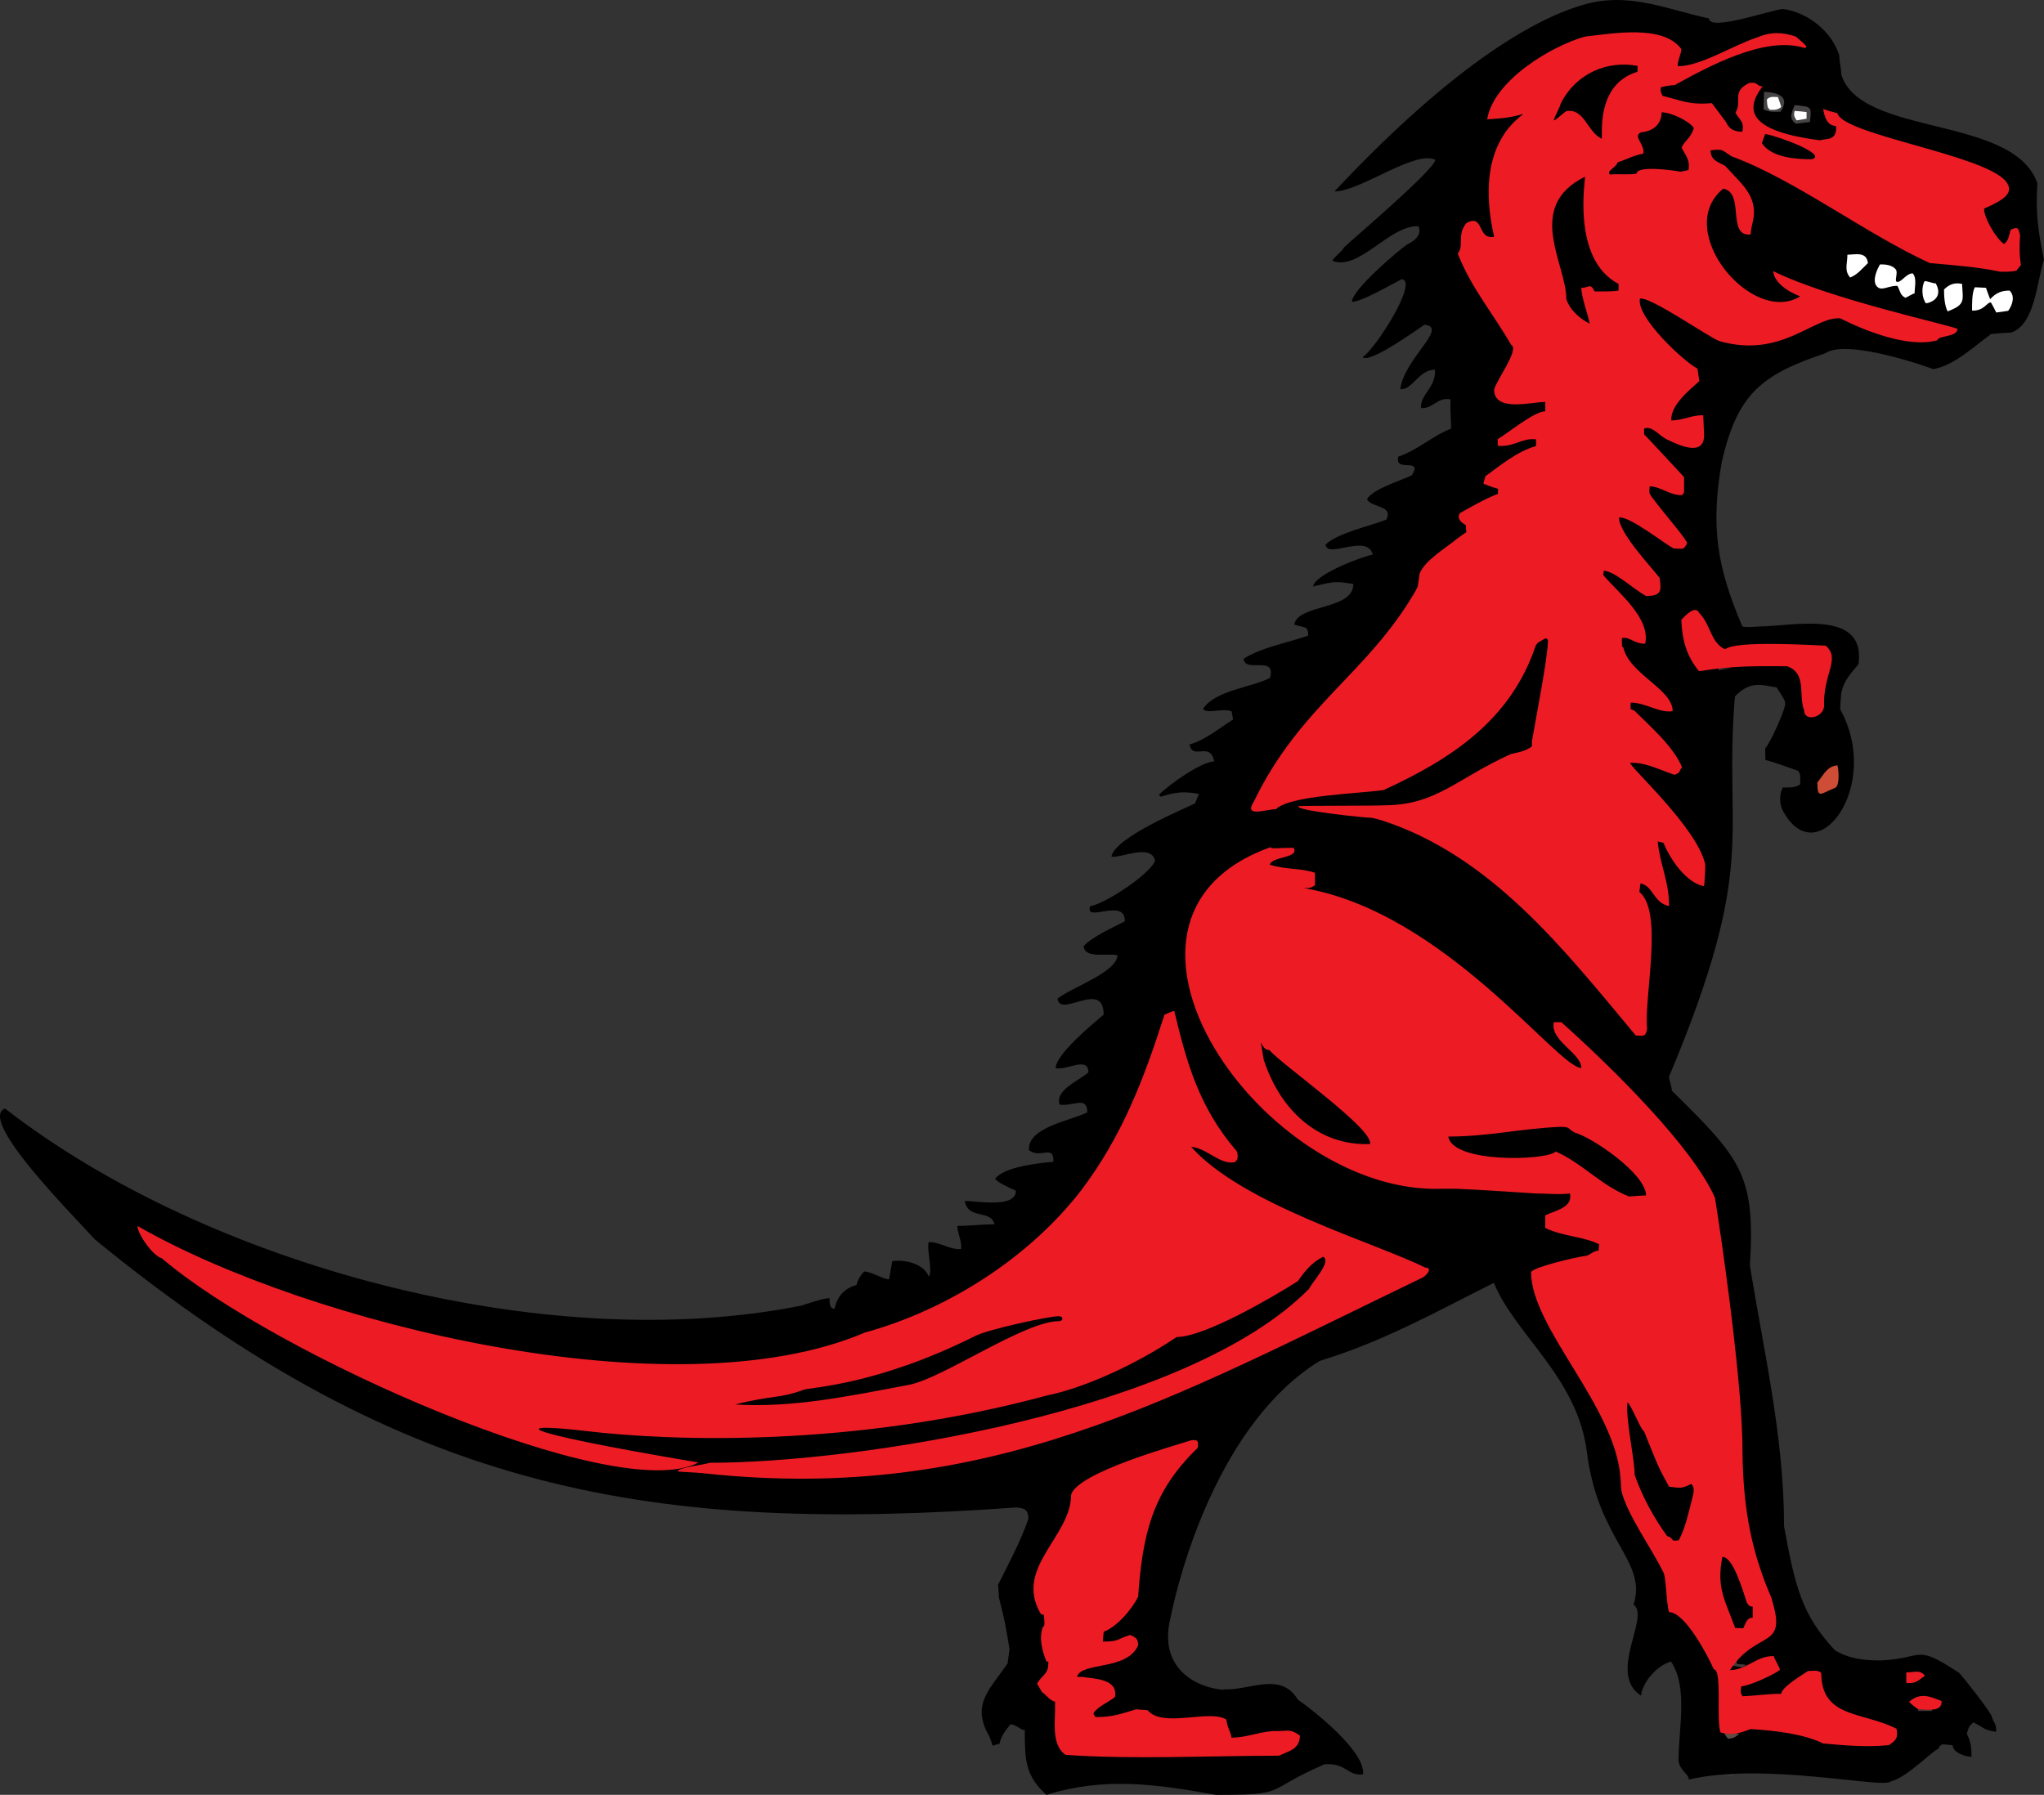<?xml version="1.0" encoding="UTF-8"?>
<!-- Generator: Adobe Illustrator 12.0.0, SVG Export Plug-In . SVG Version: 6.00 Build 51448)  -->
<!DOCTYPE svg PUBLIC "-//W3C//DTD SVG 1.1//EN" "http://www.w3.org/Graphics/SVG/1.1/DTD/svg11.dtd">
<svg version="1.1" id="Layer_1" xmlns="http://www.w3.org/2000/svg" xmlns:xlink="http://www.w3.org/1999/xlink" width="337.421" height="296.365" viewBox="0 0 640.962 562.972" overflow="visible" enable-background="new 0 0 640.962 562.972" xml:space="preserve">

<rect x="0" y="0" width="640.962" height="562.972" fill="#333333" stroke="none"/>

<g>

	<path fill-rule="evenodd" clip-rule="evenodd" d="M328.15,562.972c-6.617-6.008-6.793-10.711-6.793-20.289    c-1.305,0-2.697-1.828-4.527-1.828c-1.654,2.176-2.875,3.57-3.395,6.094c-0.785,0.176-1.482,0.348-2.18,0.609    c-0.26-0.957-0.609-1.914-0.957-2.785c-5.836-10.102-0.174-14.543,5.66-22.992c0.174-1.566,0.436-3.047,0.609-4.527    c-1.393-8.449-1.393-8.449-3.309-16.113c-0.088-1.391-0.174-2.785-0.262-4.09c3.309-6.621,7.055-13.586,9.492-20.641    c0-2.699-1.045-3.398-3.83-3.57c-112.777,8.012-190.633-3.57-288.953-84.125c-7.576-8.359-36.75-37.621-28.129-41.02    c63.313,49.203,169.383,77.855,249.678,61.832c6.529-2.09,6.529-2.09,8.881-2.352c0,1.395-0.086,3.309,1.568,3.309    c0.871-4.094,3.396-6.531,6.879-7.402c0.436-1.828,1.133-2.785,2.352-4.266c2.176,0,6.531,2.613,7.838,2.438    c0.348-1.566,0.697-4.18,1.045-5.66c3.832-0.695,10.016,0.871,11.408,4.789c1.395-1.395-0.697-8.184,0-10.797    c3.744,0,6.619,2.523,10.189,2.176c0.174-2.613-1.045-4.527-1.221-7.227c2.963,0,8.273-0.523,11.67-0.523    c-1.219-4.789-8.273-1.305-9.316-7.316c4.006,0,16.023,2.352,16.023-3.219c-3.135-1.395-5.313-2.441-6.531-3.66    c2.525-3.832,13.934-5.051,18.289-5.398c0.172-5.746-4.008-0.785-7.664-3.66c-0.525-7.227,13.148-9.23,18.287-11.844    c0-5.313-4.355-1.828-8.709-2.438c-1.395-4.613,5.922-7.402,9.057-10.102c0-5.137-6.443-0.695-10.275-1.305    c0-4.27,11.322-13.672,15.066-16.809c0-11.234-13.76,1.305-14.457-5.051c4.877-3.746,18.461-8.188,18.813-13.586    c-3.572-0.695-10.365,1.133-10.627-2.875c2.787-2.961,8.971-5.746,12.889-7.75c0.348-7.662-12.977,0.695-10.799-4.789    c4.615-0.697,18.896-10.102,20.291-14.281c-1.305-5.4-10.363-0.785-13.672-1.221c0.871-6.01,23.34-15.24,26.211-16.719    c0.438-0.959,0.785-2.004,1.223-2.963c-4.707-0.871-7.316-0.609-11.934,0.871c-0.262-0.174-0.434-0.436-0.609-0.609    c3.484-3.484,13.5-10.449,17.332-10.449c-1.305-6.531-6.707-0.176-7.75-5.314c4.961-1.393,9.23-5.049,13.672-7.836    c-0.176-0.785-0.262-1.654-0.438-2.525c-2.523-1.219-8.098,0.957-8.969-0.871c3.918-5.836,15.414-6.705,20.988-9.668    c2.004-7.314-7.84-1.305-8.273-6.008c5.66-3.57,13.324-4.877,20.203-7.229c0.176-3.223-1.305-2.439-4.355-3.482    c1.219-6.531,18.551-4.441,18.551-12.715c-5.313-0.871-5.66-0.959-12.629,0.783c0.438-3.744,15.066-9.318,18.727-10.016    c-1.742-6.793-14.371,1.482-14.805-3.135c3.57-3.57,14.457-6.008,19.07-7.836c2.266-4.529-4.527-3.658-6.098-6.357    c1.656-3.223,10.801-5.924,14.109-7.578c3.57-5.834-5.66-0.609-4.266-5.834c6.355-2.178,10.449-6.357,16.547-8.795    c0-3.92-0.352-5.053-0.176-9.145c-4.094-0.871-5.488,3.047-9.23,2.699c-0.438-4.18,4.703-6.27,4.352-12.018    c-5.137,0-7.137,6.531-10.883,6.096c1.305-9.754,15.328-19.42,7.574-20.203c-1.219,0.783-17.152,12.365-19.418,10.189    c3.832-2.266,17.766-23.949,12.277-24.473c-2.785,1.395-13.063,7.402-15.59,7.055c0.09-3.832,14.633-16.111,17.422-18.027    c2.262-0.957,4.703-3.135,3.395-5.662c-9.145-0.26-18.551,14.109-26.91,10.887c-0.172-0.609,3.57-3.482,3.484-4.092    c2.262-2.264,28.738-24.646,28.738-27.605c-6.359-3.137-23.516,9.926-31.613,9.926c38.23-40.756,64.969-55.734,80.992-59.305    c12.887-2.613,23.688,2.264,36.488,5.051c0,4.268,20.117-2.961,23.25-2.961c7.664,1.045,15.328,7.055,17.594,14.629    c0,1.918,0.609,3.92,0.609,5.924c6.094,19.594,53.992,12.627,61.48,34.051c0,0.086,0,0.174,0,0.348    c-0.52,8.709,0.09,14.107,2.09,23.688c-2.262,6.619-2.699,20.117-10.188,22.816c-6.707,0.436-6.707,0.436-6.879,0.871    c-5.313,3.83-11.063,9.404-17.594,10.625c0,0-26.82-9.842-33.961-4.965c-20.293,6.793-27.52,12.977-32.398,33.963    c-3.57,20.379-1.566,33.006,6.445,51.729c1.742,0.35,3.223,0.09,5.051,0c10.277,0,33.879-5.746,31.352,11.846    c-2.613,3.135-4.617,5.139-5.398,9.057c-0.176,1.654-0.262,3.309-0.348,5.051c13.41,24.209-7.664,52.252-18.203,31.352    c-1.305-3.396-0.262-5.748,0.176-6.793c2.09-0.088,3.742,0.174,5.484-0.957c0.09-3.137,0.09-3.137-0.609-4.27    c-3.133-1.043-7.227-2.697-10.277-3.395c0-1.221-0.086-2.525-0.086-3.658c1.57-1.654,6.012-11.496,6.27-13.76    c0-1.219,0-1.219-2.699-5.398c-3.57-0.35-7.926-2.613-13.063,2.873c-3.656,44.326,7.664,51.729-20.641,119.223    c0,1.48,0.871,2.961,0.871,4.441c21.773,21.422,26.215,26.297,24.473,54.863c4.441,27.434,10.711,53.82,10.711,81.773    c3.484,18.984,5.574,27.781,15.938,38.84c4.18,2.613,8.883,3.223,14.281,3.223c14.109-0.609,10.363-5.488,24.734,3.918    c2.09,2.438,8.793,10.887,10.102,13.41c0.695,2.527,1.48,2.004,1.48,5.055c-4.094-0.613-3.66-1.219-7.141-2.965    c-1.57,1.309-1.48,1.656-2.09,3.574c1.305,2.523,1.48,4.527,1.48,7.227c-1.656,0-5.922-1.219-5.922-3.66    c-2.613,0-3.57-1.043-4.531,1.223c-1.566,0.262-9.402,8.707-14.891,10.188c-2.352,2.352-39.797-6.184-63.309-0.609    c0-1.828-2.789-2.699-3.223-5.922c0-10.016,3.043-22.992-2.355-31.09c-4.961,1.395-9.141,7.141-9.402,10.711    c-10.711-6.965,3.047-24.906-2.352-28.563c4.441-13.762-11.148-19.855-14.633-47.898c-2.961-23.426-22.379-36.574-29.172-53.035    c-18.551,9.316-34.66,18.375-54.602,24.473c-31.176,19.246-43.809,65.574-46.855,80.902c-3.395,13.934,5.922,21.246,16.723,22.293    c0-0.086,0-0.172,0-0.172c8.098,0.434,17.938-5.75,23.25,3.219c4.008,2.699,21.336,16.113,20.465,23.426    c-4.875,0.699-5.137-3.656-12.102-3.133c-19.508,8.445-10.887,9.578-34.055,9.578C362.376,559.578,346.351,557.312,328.15,562.972    L328.15,562.972z"/>

	<path fill-rule="evenodd" clip-rule="evenodd" fill="#464444" d="M540.119,556.964c1.133-0.086,2.352-0.176,3.57-0.262    c-0.262,0.086-0.434,0.176-0.609,0.262C542.037,556.964,541.076,556.964,540.119,556.964L540.119,556.964z"/>

	<path fill-rule="evenodd" clip-rule="evenodd" fill="#ED1C24" d="M334.16,550.433c-4.703-3.137-3.135-10.973-3.311-15.852    c0-0.258,0-0.609,0-0.871c-1.305,0-2.785-2.09-4.092-2.961c-0.521-0.867-1.045-1.828-1.568-2.699    c2.266-3.395,3.57-2.871,3.57-6.879c-0.174,0-0.434,0-0.609,0c-1.307-3.223-2.438-7.488-1.131-10.797    c0.609-0.523,0.609-0.523,0.348-3.832c-0.348-0.09-0.609-0.176-0.959-0.262c-8.621-14.547,9.494-24.211,9.494-37.535    c2.35-6.965,31.959-15.152,37.619-16.98c2.703-0.438,2.09,0.957,2.09,2.352c-14.543,13.934-17.328,27.605-18.723,46.762    c-2,3.922-6.441,9.234-10.797,10.973c-0.088,1.047-0.176,2.004-0.262,3.051c5.227,0,4.354-0.785,8.621-2.09    c1.914,0.957,2.438,1.219,2.438,3.309c-3.57,8.012-17.854,5.051-19.158,9.84c0.521,0,0.959,0,1.48,0    c3.744,0.609,11.408,0.523,10.451,6.27c-1.83,1.656-5.834,3.137-6.793,5.316c0.174,0.344,0.434,0.691,0.697,1.043    c5.746-0.086,7.314-0.871,12.713-2.438c1.133,0.086,2.352,0.172,3.57,0.258c4.703,5.75,19.598-0.434,24.734,2.965    c0.172,2.348,1.566,4.266,1.566,5.66c4.617,0,8.012-1.656,13.063-2.09c4.527,0.262,5.051-1.047,8.449,1.48    c-0.262,4.18-2.789,4.527-6.621,6.27C379.357,550.695,355.146,551.914,334.16,550.433L334.16,550.433z"/>

	<path fill-rule="evenodd" clip-rule="evenodd" fill="#5E4B44" d="M540.728,543.816c1.566,0,3.137,0,4.703,0    c-1.395,1.129-1.742,1.391-3.57,1.566C541.423,544.859,541.076,544.335,540.728,543.816L540.728,543.816z"/>

	<path fill-rule="evenodd" clip-rule="evenodd" fill="#423A38" d="M601.513,536.152c1.395,0,2.789,0,4.27,0c0,0.172,0,0.348,0,0.52    c-1.48,0-2.875,0-4.27,0C601.513,536.5,601.513,536.324,601.513,536.152L601.513,536.152z"/>

	<path fill-rule="evenodd" clip-rule="evenodd" fill="#423A38" d="M543.08,520.562c0.609-1.219,0.609-1.219,1.742-1.742    c-0.09,0.957-0.176,1.918-0.262,2.961c0.695,0.438,2.438,0,2.961,0.609c-0.348,0.176-0.785,0.348-1.133,0.609    c-1.047-0.172-2.004-0.348-2.875-0.523C543.341,521.871,543.166,521.171,543.08,520.562L543.08,520.562z"/>

	<path fill-rule="evenodd" clip-rule="evenodd" fill="#423A38" d="M538.9,210.187c0-0.174,0-0.436,0-0.609c0.609,0,1.219,0,1.828,0    c0.695,0,1.48,0,2.352,0C541.599,209.751,540.291,210.013,538.9,210.187L538.9,210.187z"/>

	<path fill-rule="evenodd" clip-rule="evenodd" d="M556.837,46.726c-0.172-0.26-0.348-0.521-0.52-0.783    c2.262-0.174,2.262-0.174,2.871,0.436C558.318,46.466,557.537,46.554,556.837,46.726L556.837,46.726z"/>

	<path fill-rule="evenodd" clip-rule="evenodd" fill="#464444" d="M563.107,38.802c-2.262-1.742-1.305-3.311-0.348-5.834    c5.313,0.521,5.402,0.348,4.793,5.311C566.158,38.455,564.416,38.628,563.107,38.802L563.107,38.802z"/>

	<path fill-rule="evenodd" clip-rule="evenodd" fill="#FFFFFF" d="M563.369,37.757c-0.781-1.307-0.957-1.568-0.609-2.961    c1.223,0.088,2.441,0.174,3.746,0.348c0,0.697,0,1.393,0,2.09C565.458,37.41,564.416,37.582,563.369,37.757L563.369,37.757z"/>

	<path fill-rule="evenodd" clip-rule="evenodd" fill="#464444" d="M553.181,28.787c4.879,0.262,8.188,1.742,5.137,6.271    c-2,0-3.48,0.174-5.313-0.785C553.095,32.445,553.095,30.617,553.181,28.787L553.181,28.787z"/>

	<path fill-rule="evenodd" clip-rule="evenodd" fill="#FFFFFF" d="M558.58,33.576c-1.305,0.959-1.914,0.873-3.57,0.873    c-0.785-0.783-0.785-0.783-0.957-3.223c0.957-1.133,2.09-0.783,3.484-0.783C557.884,31.4,558.232,32.445,558.58,33.576    L558.58,33.576z"/>

	<path fill-rule="evenodd" clip-rule="evenodd" fill="#FFFFFF" d="M625.986,98.021c-0.523-1.047-1.047-2.09-1.656-3.137    c-1.305-0.174-2.09,2.701-5.922,2.527c0-2.004-0.086-5.574,0.871-7.316c1.133,0.088,2.266,0.088,3.484,0.174    c0.262,0.697,0.957,2.787,1.305,3.572c1.918-2.092,3.746-2.699,6.098-2.699c1.828,1.74,0.871,4.613-0.438,6.355    C628.509,97.671,627.205,97.847,625.986,98.021L625.986,98.021z"/>

	<path fill-rule="evenodd" clip-rule="evenodd" fill="#FFFFFF" d="M610.744,97.671c-0.957-1.828-1.133-4.615-1.133-6.879    c1.57-1.568,3.309-2.266,5.664-1.742C615.537,94.363,616.404,95.494,610.744,97.671L610.744,97.671z"/>

	<path fill-rule="evenodd" clip-rule="evenodd" fill="#FFFFFF" d="M603.951,95.146c-1.305-1.654-1.48-5.051-0.434-6.967    c1.047,0,2.438,0.697,3.484,0.697C609.005,92.361,607.001,94.625,603.951,95.146L603.951,95.146z"/>

	<path fill-rule="evenodd" clip-rule="evenodd" fill="#FFFFFF" d="M597.509,93.406c-1.742-0.871-1.57-2.092-2.527-3.746    c-2.176-0.086-4.18,1.133-5.484,0.785c-2.004-0.697-2.266-3.398,0-7.49c1.391-0.088,4.004,0.086,5.051,1.654    c0.609,0.959-0.438,3.396,0.172,3.746c1.305,0.609,2.961-2.613,5.051-2.613c1.395,1.395,0.609,4.354,0.609,6.27    C599.599,92.185,598.205,93.144,597.509,93.406L597.509,93.406z"/>

	<path fill-rule="evenodd" clip-rule="evenodd" fill="#FFFFFF" d="M580.177,87.046c-1.914-2.176-0.871-4.266-0.871-7.139    c3.047-0.176,6.012-0.873,6.445,2.611C584.009,84.173,582.443,86.177,580.177,87.046L580.177,87.046z"/>

	<path fill-rule="evenodd" clip-rule="evenodd" fill="#ED1C24" d="M608.83,533.539c0.348,3.656-4.879,2.613-7.316,2.613    c-1.047-0.785-1.914-1.395-2.875-2.355C602.298,530.578,605.607,532.32,608.83,533.539L608.83,533.539z"/>

	<path fill-rule="evenodd" clip-rule="evenodd" fill="#ED1C24" d="M527.228,194.425c1.047-1.133,4.441-4.877,5.66-2.09    c3.574,3.482,3.484,9.316,8.102,11.32c2.961-2.787,26.996-1.307,31.523-1.133c4.789,4.182-0.871,8.623-0.52,19.072    c-0.262,3.482-6.27,4.963-6.27,1.133c-1.832-4.877,0.953-11.496-5.316-13.76c-9.316,0-16.371-0.262-27.605,1.568    C528.798,205.746,527.49,200.607,527.228,194.425L527.228,194.425z"/>

	<path fill-rule="evenodd" clip-rule="evenodd" fill="#CE4D37" d="M575.474,247.111c-4.613,1.83-5.574,3.658-5.574-1.654    c2.094-2.697,3.137-5.137,6.273-5.398C576.607,241.363,576.955,246.503,575.474,247.111L575.474,247.111z"/>

	<path fill-rule="evenodd" clip-rule="evenodd" fill="#ED1C24" d="M512.947,324.792c-22.383-26.824-45.109-56.17-79.422-67.404    c-1.043-0.348-2.176-0.609-3.309-0.871c-2.176,0-24.125-2.264-23.078-3.658c1.219-0.174,25.516-0.086,26.734-0.262    c16.547,0,22.645-8.271,39.973-16.109c2.699-0.609,4.266-0.785,6.531-2.352c0-0.521,0-1.045,0-1.568    c0.871-5.398,5.051-26.387,5.051-31.873c-0.262-0.176-0.434-0.348-0.695-0.523c-2.527,1.395-2.527,1.395-3.137,2.266    c-7.836,23.426-26.473,35.617-47.723,45.371c-7.75,1.133-29.434,1.654-33.789,6.01c-3.047,0-10.277,2.787-6.879-2.439    c14.629-30.217,35.707-40.059,50.77-66.186c0.176-0.436,0.438-0.869,0.609-1.219c0.176-1.48,0.438-2.787,0.609-4.18    c1.828-4.182,8.102-7.838,11.582-10.711c1.047-0.785,2.004-1.482,3.051-2.178c-0.086-0.785-0.176-1.48-0.176-2.178    c-1.305-0.871-1.828-1.133-2.262-2.525c0.086-0.436,0.172-0.871,0.348-1.219c3.395-1.916,8.27-4.703,12.016-6.096    c0-0.523,0-1.045,0-1.568c-1.566-0.436-3.047-0.957-4.527-1.566c0-0.959,0.523-1.568,0.523-2.352    c4.961-3.57,10.016-7.84,15.938-9.492c0-0.697,0-1.395,0-2.092c-4.355-0.609-6.883,2.525-12.02,2.004c0-0.695,0-1.393,0-2.09    c3.309-1.916,11.41-8.709,14.891-8.709c0-0.957,0-2.004,0-2.961c-4.09,0-16.023,3.309-16.023-3.832    c0.695-3.047,8.102-12.713,5.313-14.107c-5.574-9.666-12.629-18.027-16.719-28.564c2.09-2.611-0.352-5.922,2.699-9.58    c5.66-3.135,3.309,5.398,8.707,4.268c-6.879-30.045,9.145-37.795,9.059-38.492c-4.789,1.393-7.664,1.393-10.887,1.656    c-0.172,0-0.262,0-0.348,0c2.004-12.193,20.289-23.078,30.742-25.953c8.273-0.871,24.383-3.92,30.129,3.92    c0,1.654-1.133,3.221-1.133,5.398c7.23,0,16.895-6.357,24.734-8.971c4.527-1.914,8.098-1.74,12.277-0.348    c1.656,1.48,4.617,3.57,2.703,3.57c-12.543-3.918-30.48,6.096-40.672,11.67c-1.48,0.088-2.871,0.262-4.352,0.697    c-0.086,1.393-0.086,1.393,0.605,2.699c5.75,1.307,7.84,2.875,15.418,2.264c1.48,2.002,2.961,3.92,4.441,5.922    c0.957,2.264,2.699,3.049,5.137,3.049c0.609-3.396-0.781-3.396-2.176-6.01c2.262-3.57-1.395-6.445,4.18-9.23    c2.961-0.697,2.785,1.48,4.441,0.871c-6.621,8.447-2.875,14.369,17.938,17.068l0,0c1.395-0.695,5.488,0.436,4.965-4.527    c-2.785,0-3.656-2.963-4.004-5.313c1.566,0.609,2.871,0.871,4.441,1.305c1.652,6.793,46.066,12.977,52.859,21.424    c2.699,3.484-0.348,5.662-6.879,8.535c0,2.959,3.918,9.58,6.27,11.061c1.48-0.959,1.566-2.875,2.09-4.443    c2.613-1.219,2.438-0.174,2.961,1.83c-0.262,3.049-0.262,6.096,0.262,9.23c-0.523,0.609-0.957,1.133-1.395,1.742    c-1.48,0.436-3.656,0.348-5.137,0.348c-6.969-1.48-14.285-2.002-22.035-2.699c-19.594-8.883-42.668-26.387-62.09-33.441    c-3.223-2.002-2.613-2.438-6.707-1.916c0.176,3.223,2.18,3.484,4.617,4.877c5.746,6.357,10.887,9.928,8.359,18.811l0,0    c-0.176,0.871-0.348,1.83-0.348,2.699c-7.664,0.785-1.742-13.148-8.621-14.369c-15.938,12.977,8.969,43.109,24.121,33.791    c-7.664-3.049-8.445-6.967-8.445-7.926c17.59,8.709,54.254,16.633,57.824,18.113c-0.262,2.701-6.098,2.004-6.359,3.572    c-9.055,2.525-22.641-2.963-30.477-6.881c-8.363-0.609-18.379,12.715-37.883,7.141c-3.484-1.307-21.773-14.107-24.906-13.324    c-1.219,5.924,14.02,19.943,18.023,21.945c0.176,1.307,0.438,2.613,0.609,3.92c-3.047,2.787-9.141,7.576-8.793,12.365    c4.266-0.174,6.008-1.654,10.012-1.654c0.09,2.09,0.176,4.182,0.266,6.271c0,6.965-8.188,2.961-11.324,1.479    c-2.699-1.131-4.875-4.615-7.488-3.568c0,0.607,0,1.219,0,1.828c0.172,0,12.277,13.15,12.539,13.41c0,1.568,0,3.223,0,4.789    c-0.172,0.262-0.434,0.525-0.609,0.873c-4.18,0-6.355-2.613-10.188-2.787c-0.086,1.74-0.352,2.004,0.695,3.396    c4.617,6.096,9.668,11.758,11.059,14.281c-0.957,2.525-1.566,1.828-4.18,1.828c-3.223-1.654-13.586-10.014-17.156-9.752    c-0.348,4.615,10.539,16.023,12.715,18.984c0.523,4.006,0.699,5.66-4.266,5.66c-4.008-2.178-9.754-7.75-13.238-7.926    c-0.086,0.438-0.086,0.873-0.172,1.395c4.699,5.486,14.891,13.498,13.148,21.51c-3.656,0-4.875-2.352-7.313-1.742    c0,2.701,0,2.701,0.434,2.875c1.914,8.447,15.5,13.063,15.5,20.029c-4.355,0.609-8.445-2.699-13.148-2.699    c0,1.307-0.523,2.352,0.957,2.352c5.141,5.139,12.277,11.234,15.152,17.939c-1.305,1.307-0.086,1.48-2.352,2.352    c-4.438-1.395-9.141-4.008-13.934-3.744c-0.348,1.131,20.902,20.203,23.516,31.785c0.086,1.742-0.176,5.313-0.348,6.881    c-5.574-0.871-10.801-8.709-12.719-13.586c-0.605-0.174-1.219-0.262-1.828-0.438c0.699,7.316,3.57,12.455,3.57,20.293    c-4.961-1.045-4.875-6.27-8.969-7.141c-0.086,0.871-0.262,1.74-0.348,2.699c7.664,6.184,1.395,32.918,2.438,42.934    C515.998,325.14,515.646,324.968,512.947,324.792L512.947,324.792z M553.529,42.023c4.789,0.873,19.684,6.533,14.633,7.926l0,0    c-4.793,0-12.629-0.436-15.676-5.051L553.529,42.023L553.529,42.023z M491.439,34.796c-0.699,0-3.484,2.961-4.184,2.961    c0-0.783,2.09-4.441,2.09-5.139c4.879-9.84,15.066-13.76,24.211-11.932c0,0.611-0.086,1.219-0.086,1.83    c-13.5,4.092-10.711,20.727-11.234,20.986C497.794,41.416,496.923,34.187,491.439,34.796L491.439,34.796z M491.177,93.841    c0-11.061-13.152-29,5.832-38.406c0.352,0-4.527,25.777,10.539,33.615c0,0.697,0,1.395,0,2.092c-2.004,0.346-4.879,0.26-7.488,0.26    c-1.57-2.785-1.48-1.133-4.18-1.133c0,2.961,2.09,8.273,2.609,11.234C495.791,100.197,492.396,97.498,491.177,93.841    L491.177,93.841z M515.298,48.207c0.609-3.047-3.484-5.398-0.695-6.705c4.004-0.35,6.445-2.699,6.445-6.27    c2.957,0,8.445,2.611,10.102,4.877c-0.871,3.223-2.699,3.744-3.832,6.182c1.566,3.049,2.613,3.744,2.176,7.055    c-0.871,0.174-1.742,0.348-2.527,0.523c-2.438-0.523-13.758-2.004-13.758,0.607c-3.047,0.438-5.141,0-8.359,0.262    c-1.219-1.219,1.828-2.002,2.438-3.83C510.072,50.035,512.423,48.642,515.298,48.207L515.298,48.207z"/>

	<path fill-rule="evenodd" clip-rule="evenodd" fill="#ED1C24" d="M410.533,404.214c0.785-1.914,7.23-8.621,4.355-10.016    c-3.57,1.832-5.66,4.441-7.926,7.664c-8.793,5.574-29.434,17.504-37.969,17.504c-13.586,9.145-29.695,16.113-40.494,18.289    c-61.311,16.633-118.611,14.281-144.477,11.234c-22.816-2.699-25.951-0.438,35.01,9.84    c-25.691,13.762-132.721-33.613-168.338-64.094c-2.699-0.609-7.664-7.754-7.576-10.102    c53.469,30.738,168.336,58.957,228.078,33.441c25.689-7.055,51.293-23.254,67.752-44.5c12.889-16.984,19.768-35.012,26.213-55.215    c1.047-0.434,2.004-0.871,3.047-1.219c3.832,15.852,7.578,30.133,19.684,44.152c0.262,1.309,0.523,2.352-0.609,3.309    c-4.613,1.047-8.883-4.441-13.762-4.789c16.113,18.113,57.477,29.957,73.414,37.883c2.703,0,0,2.961-1.219,3.309    c-78.551,37.883-135.68,70.801-224.941,61.223c-0.523-0.176-7.752-0.438-8.275-0.609c0-1.219,9.059-2.18,9.928-2.699    C268.845,458.82,372.392,442.968,410.533,404.214L410.533,404.214z M230.527,440.531c17.939,1.133,36.141-2.699,54.604-6.184    c10.449-2.004,36.141-19.941,46.852-19.941c1.568,0,1.568-1.57,0-1.57c-3.047,0-22.031,4.094-26.125,6.184    c-30.916,15.504-51.816,16.113-53.818,16.895C244.199,438.789,242.63,437.48,230.527,440.531L230.527,440.531z"/>

	<path fill-rule="evenodd" clip-rule="evenodd" fill="#ED1C24" d="M571.732,546.863c-6.098-3.047-15.59-4.094-22.73-4.527    c-3.047,1.129-5.836,2.262-9.492,1.043c-1.395-4.004,0.609-19.77-2.09-19.77c-1.742-4.004-8.969-17.938-14.023-17.938    c-0.867-2.441-0.957-11.672-1.828-12.543c-3.484-7.227-11.668-18.547-13.148-25.688c-0.086-1.309-0.172-2.613-0.262-3.832    c-1.566-22.469-28.043-47.113-28.043-64.621c1.047-1.652,13.586-4.527,16.371-4.961c2.094,0,2.875-1.742,4.793-1.742    c0.086-0.695,0.086-1.309,0.172-2.004c-5.051-2.523-11.492-2.438-16.895-5.137c0-1.395,0-2.699,0-3.918    c3.051-1.57,8.711-2.355,7.754-6.883c-3.66,0.438-7.055,0-10.715,0c-8.359-0.523-16.719-1.133-25.078-1.48    c-1.395,0-2.789,0-4.184,0c-55.906,2.266-116.955-84.473-53.992-107.115c0.609,0.609,1.656,0.174,7.316,0.174    c1.918,3.311-6.793,2.613-7.488,5.313c5.656,1.656,9.492,0.959,14.195,2.527c0,1.305,0,2.611,0,3.918    c-1.484,0.957-1.832,0.871-3.57,0.871c44.238,7.488,79.684,56.43,87.086,56.43c0-4.699-9.93-8.531-8.625-14.367    c0.785,0,1.57,0,2.352,0c16.637,14.891,41.191,39.277,48.16,55.039c1.48,8.793,8.098,53.559,8.621,76.547    c0,18.027,1.914,32.57,9.23,49.293c0,0.086,0,0.172,0,0.262c4.965,16.023-4.613,9.055-13.148,22.117    c5.574-0.172,8.098-4.441,13.758-4.441c0,0.609,1.918,3.66,1.918,4.355c-1.828,1.48-9.844,5.137-12.105,5.137    c-0.176,1.48-0.434,1.918,0.434,3.137c4.008-0.176,7.926-0.785,12.105-0.785c0-2.004,6.445-5.836,8.363-7.141    c1.48,0,3.133-0.434,4.176,0.609c0,14.281,13.152,12.105,23.602,17.504c0.523,2.789-0.086,3.656-2.438,5.137    C585.318,548.082,578.611,547.472,571.732,546.863L571.732,546.863z M489.345,353.445c3.313,0,2.094,0.609,4.531,1.828    c5.574,1.566,22.293,12.977,22.293,19.684c-1.828,0.086-3.57,0.172-5.313,0.344c-8.707-3.395-14.805-10.535-22.992-14.105    c-2.871,2.875-32.395,3.742-33.699-4.703C466.791,356.492,476.806,353.964,489.345,353.445L489.345,353.445z M396.251,332.281    c-1.566-10.273-1.129-2.609,1.742-2.961c4.266,4.879,32.918,24.91,31.613,29.523C413.669,359.453,401.478,348.48,396.251,332.281    L396.251,332.281z M522.787,481.808c-4.266-5.836-7.75-12.367-10.188-19.16c0-5.051-2.875-17.59-2.266-22.727    c0.957,0.172,4.27,8.793,5.227,9.055c4.527,11.324,4.527,11.324,7.836,17.332c3.57,0.434,3.832,0.695,6.969-0.871    c1.395,1.566,0.523,3.223,0.172,5.051c-1.043,3.918-2,8.707-4.09,12.629C523.486,483.636,525.228,482.503,522.787,481.808    L522.787,481.808z M540.119,488.339c3.395,0,6.355,10.449,7.664,14.371c0.695,0.871,0.695,1.219,1.828,1.219    c0,1.133,0,2.352,0,3.48c-1.918,0-2.09,1.656-2.961,3.313c-0.871,0-1.656-0.09-2.527-0.09    C541.076,502.187,538.115,498.093,540.119,488.339L540.119,488.339z"/>

	<path fill-rule="evenodd" clip-rule="evenodd" fill="#ED1C24" d="M603.603,525.613c-2.262,1.656-2.871,2.523-5.832,2.266    c0-1.133,0-2.18,0-3.313C600.466,524.566,602.037,523.609,603.603,525.613L603.603,525.613z"/>

</g>

</svg>